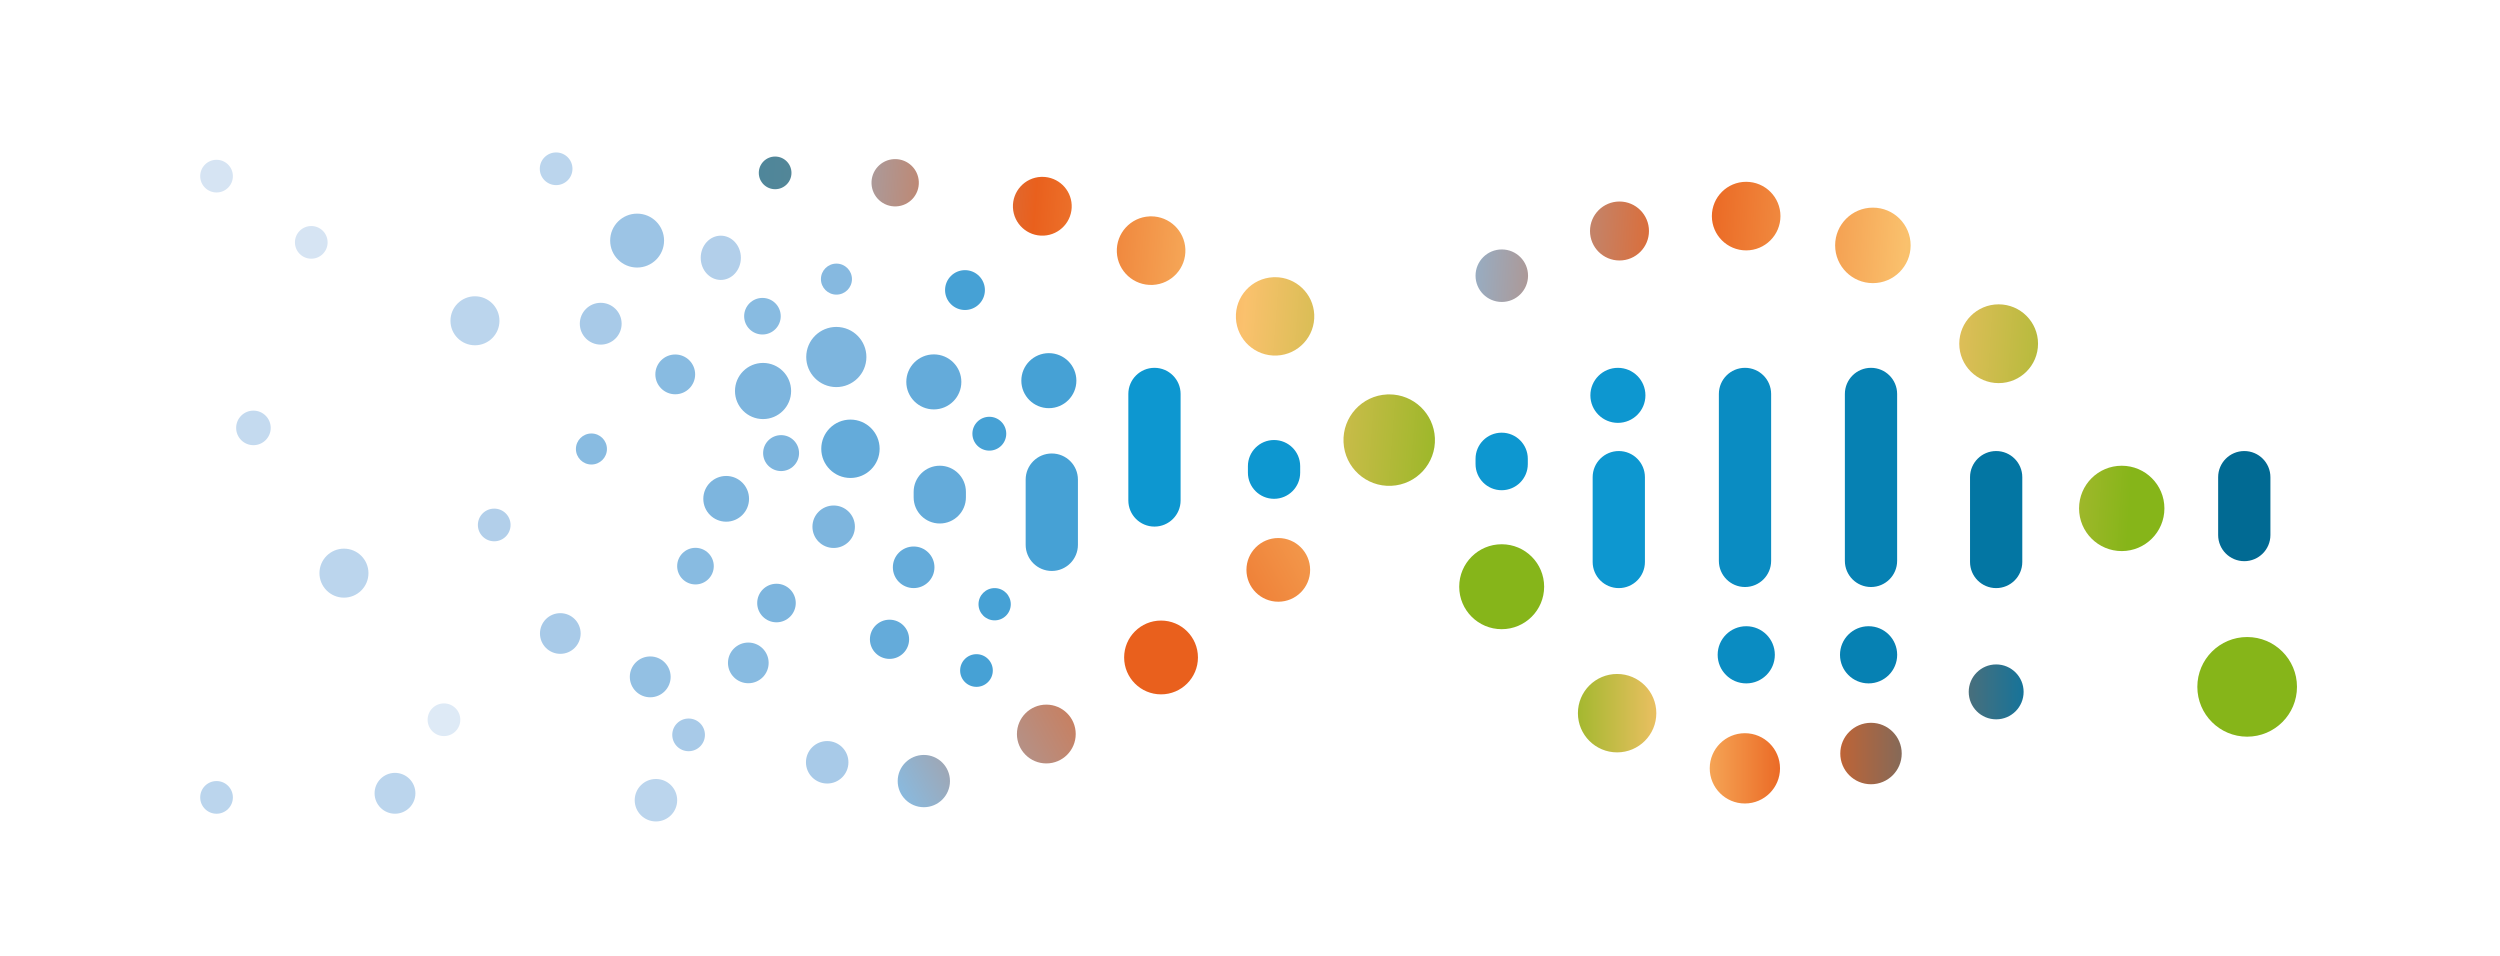 <?xml version="1.0" encoding="UTF-8"?>
<svg id="Ebene_1" data-name="Ebene 1" xmlns="http://www.w3.org/2000/svg" xmlns:xlink="http://www.w3.org/1999/xlink" viewBox="0 0 1700 650">
  <defs>
    <style>
      .cls-1 {
        fill: none;
      }

      .cls-2 {
        fill: #0a8cc2;
      }

      .cls-3 {
        fill: #88bbe1;
      }

      .cls-4 {
        fill: #0376a3;
      }

      .cls-5 {
        fill: url(#Unbenannter_Verlauf_3);
      }

      .cls-6 {
        fill: #64abda;
      }

      .cls-7 {
        fill: #e9601d;
      }

      .cls-8 {
        fill: #7db5de;
      }

      .cls-9 {
        fill: #016a93;
      }

      .cls-10 {
        fill: #86b9e0;
      }

      .cls-11 {
        fill: #b2cfea;
      }

      .cls-12 {
        clip-path: url(#clippath-11);
      }

      .cls-13 {
        clip-path: url(#clippath-10);
      }

      .cls-14 {
        clip-path: url(#clippath-13);
      }

      .cls-15 {
        clip-path: url(#clippath-14);
      }

      .cls-16 {
        clip-path: url(#clippath-12);
      }

      .cls-17 {
        fill: #86b519;
      }

      .cls-18 {
        fill: #0681b3;
      }

      .cls-19 {
        clip-path: url(#clippath-1);
      }

      .cls-20 {
        clip-path: url(#clippath-3);
      }

      .cls-21 {
        clip-path: url(#clippath-4);
      }

      .cls-22 {
        clip-path: url(#clippath-2);
      }

      .cls-23 {
        clip-path: url(#clippath-7);
      }

      .cls-24 {
        clip-path: url(#clippath-6);
      }

      .cls-25 {
        clip-path: url(#clippath-9);
      }

      .cls-26 {
        clip-path: url(#clippath-8);
      }

      .cls-27 {
        clip-path: url(#clippath-5);
      }

      .cls-28 {
        fill: #46a1d5;
      }

      .cls-29 {
        fill: #d6e4f3;
      }

      .cls-30 {
        fill: #bbd5ed;
      }

      .cls-31 {
        fill: #93c0e3;
      }

      .cls-32 {
        fill: url(#Unbenannter_Verlauf_10-2);
      }

      .cls-33 {
        fill: url(#Unbenannter_Verlauf_10-3);
      }

      .cls-34 {
        fill: url(#Unbenannter_Verlauf_10-7);
      }

      .cls-35 {
        fill: url(#Unbenannter_Verlauf_10-8);
      }

      .cls-36 {
        fill: url(#Unbenannter_Verlauf_10-5);
      }

      .cls-37 {
        fill: url(#Unbenannter_Verlauf_10-6);
      }

      .cls-38 {
        fill: url(#Unbenannter_Verlauf_10-4);
      }

      .cls-39 {
        fill: url(#Unbenannter_Verlauf_10-9);
      }

      .cls-40 {
        fill: url(#Unbenannter_Verlauf_10);
      }

      .cls-41 {
        fill: url(#Unbenannter_Verlauf_11);
      }

      .cls-42 {
        fill: #9cc4e5;
      }

      .cls-43 {
        fill: #deeaf6;
      }

      .cls-44 {
        fill: #a8cae8;
      }

      .cls-45 {
        fill: #c4daef;
      }

      .cls-46 {
        fill: #0d97d0;
      }

      .cls-47 {
        clip-path: url(#clippath);
      }
    </style>
    <clipPath id="clippath">
      <path class="cls-1" d="M1162.62,522.47c0,13.2,10.7,23.9,23.89,23.9s23.9-10.7,23.9-23.9-10.7-23.89-23.9-23.89-23.89,10.7-23.89,23.89M1251.39,512.4c0,11.54,9.35,20.89,20.89,20.89s20.89-9.35,20.89-20.89-9.35-20.9-20.89-20.9-20.89,9.35-20.89,20.9M1072.98,484.96c0,14.72,11.93,26.66,26.66,26.66s26.66-11.94,26.66-26.66-11.93-26.66-26.66-26.66-26.66,11.93-26.66,26.66M1338.73,470.48c0,10.31,8.36,18.67,18.67,18.67s18.66-8.36,18.66-18.67-8.35-18.67-18.66-18.67-18.67,8.36-18.67,18.67M992.26,398.97c0,15.95,12.93,28.88,28.88,28.88s28.88-12.93,28.88-28.88-12.93-28.88-28.88-28.88-28.88,12.93-28.88,28.88"/>
    </clipPath>
    <linearGradient id="Unbenannter_Verlauf_3" data-name="Unbenannter Verlauf 3" x1="4209.7" y1="5876.28" x2="4214.59" y2="5876.28" gradientTransform="translate(331597.51 -460495.13) rotate(-180) scale(78.44 -78.44)" gradientUnits="userSpaceOnUse">
      <stop offset="0" stop-color="#0675a3"/>
      <stop offset=".44" stop-color="#e9601d"/>
      <stop offset=".65" stop-color="#fac16d"/>
      <stop offset=".88" stop-color="#86b51a"/>
      <stop offset="1" stop-color="#86b51a"/>
    </linearGradient>
    <clipPath id="clippath-1">
      <path class="cls-1" d="M607.98,108.2c-8.89.41-15.75,7.94-15.34,16.82.41,8.88,7.94,15.74,16.81,15.33,8.89-.41,15.75-7.93,15.34-16.81-.4-8.63-7.52-15.35-16.07-15.35-.24,0-.49,0-.74.01"/>
    </clipPath>
    <linearGradient id="Unbenannter_Verlauf_10" data-name="Unbenannter Verlauf 10" x1="4142.66" y1="5981.55" x2="4147.55" y2="5981.55" gradientTransform="translate(-905023.75 -627309.05) rotate(90) scale(151.4 -151.4)" gradientUnits="userSpaceOnUse">
      <stop offset="0" stop-color="#0d97d0"/>
      <stop offset=".2" stop-color="#88bbe1"/>
      <stop offset=".44" stop-color="#e9601d"/>
      <stop offset=".65" stop-color="#fac16d"/>
      <stop offset=".88" stop-color="#86b519"/>
      <stop offset="1" stop-color="#86b519"/>
    </linearGradient>
    <clipPath id="clippath-2">
      <path class="cls-1" d="M707.86,120.28c-11.03.5-19.56,9.86-19.06,20.89.51,11.03,9.86,19.56,20.89,19.06,11.03-.51,19.57-9.86,19.06-20.89-.49-10.72-9.34-19.08-19.97-19.08-.3,0-.61,0-.92.02"/>
    </clipPath>
    <linearGradient id="Unbenannter_Verlauf_10-2" data-name="Unbenannter Verlauf 10" x1="4142.66" y1="5981.49" x2="4147.55" y2="5981.49" gradientTransform="translate(-904915.9 -627393.48) rotate(90) scale(151.4 -151.4)" xlink:href="#Unbenannter_Verlauf_10"/>
    <clipPath id="clippath-3">
      <path class="cls-1" d="M943.24,268.22c-17.15.78-30.43,15.33-29.64,32.49.79,17.16,15.34,30.43,32.49,29.64,17.16-.78,30.43-15.33,29.64-32.49-.76-16.67-14.52-29.68-31.04-29.68-.48,0-.97.01-1.45.03"/>
    </clipPath>
    <linearGradient id="Unbenannter_Verlauf_10-3" data-name="Unbenannter Verlauf 10" x1="4142.62" y1="5980.57" x2="4147.51" y2="5980.57" gradientTransform="translate(-904540.07 -627483.32) rotate(90) scale(151.4 -151.4)" xlink:href="#Unbenannter_Verlauf_10"/>
    <clipPath id="clippath-4">
      <path class="cls-1" d="M865.83,188.51c-14.71.68-26.08,13.15-25.41,27.85.68,14.71,13.14,26.08,27.85,25.41,14.71-.68,26.08-13.14,25.41-27.85-.65-14.3-12.45-25.44-26.61-25.44-.42,0-.83,0-1.24.02"/>
    </clipPath>
    <linearGradient id="Unbenannter_Verlauf_10-4" data-name="Unbenannter Verlauf 10" x1="4142.62" y1="5981.08" x2="4147.51" y2="5981.08" gradientTransform="translate(-904695.54 -627483.61) rotate(90) scale(151.4 -151.4)" xlink:href="#Unbenannter_Verlauf_10"/>
    <clipPath id="clippath-5">
      <path class="cls-1" d="M781.68,147.14c-12.87.59-22.82,11.5-22.23,24.37.59,12.87,11.5,22.82,24.37,22.23,12.86-.59,22.82-11.5,22.23-24.37-.57-12.5-10.9-22.26-23.28-22.26-.36,0-.72,0-1.09.02"/>
    </clipPath>
    <linearGradient id="Unbenannter_Verlauf_10-5" data-name="Unbenannter Verlauf 10" x1="4142.62" y1="5981.33" x2="4147.51" y2="5981.33" gradientTransform="translate(-904818 -627440.64) rotate(90) scale(151.4 -151.4)" xlink:href="#Unbenannter_Verlauf_10"/>
    <clipPath id="clippath-6">
      <rect class="cls-1" x="136.15" y="103.66" width="1425.8" height="454.93"/>
    </clipPath>
    <clipPath id="clippath-7">
      <path class="cls-1" d="M691.51,499.14c0,11.04,8.95,19.99,19.99,19.99s19.99-8.95,19.99-19.99-8.95-20-19.99-20-19.99,8.95-19.99,20"/>
    </clipPath>
    <linearGradient id="Unbenannter_Verlauf_10-6" data-name="Unbenannter Verlauf 10" x1="4167.01" y1="5978.84" x2="4171.9" y2="5978.84" gradientTransform="translate(-818007.48 1174756.07) scale(196.4 -196.4)" xlink:href="#Unbenannter_Verlauf_10"/>
    <clipPath id="clippath-8">
      <rect class="cls-1" x="136.15" y="103.66" width="1425.8" height="454.93"/>
    </clipPath>
    <clipPath id="clippath-9">
      <path class="cls-1" d="M1413.76,345.72c0,16.02,12.99,29.02,29.02,29.02s29.02-12.99,29.02-29.02-12.99-29.02-29.02-29.02-29.02,12.99-29.02,29.02M1332.3,233.73c0,14.8,11.99,26.79,26.78,26.79s26.78-11.99,26.78-26.79-11.99-26.78-26.78-26.78-26.78,11.99-26.78,26.78M1003.37,187.47c0,9.86,7.99,17.86,17.85,17.86s17.85-8,17.85-17.86-7.99-17.85-17.85-17.85-17.85,7.99-17.85,17.85M1247.89,166.86c0,14.17,11.49,25.67,25.67,25.67s25.67-11.49,25.67-25.67-11.49-25.67-25.67-25.67-25.67,11.49-25.67,25.67M1081.2,157.08c0,11.07,8.97,20.05,20.05,20.05s20.05-8.98,20.05-20.05-8.98-20.05-20.05-20.05-20.05,8.97-20.05,20.05M1164.07,146.95c0,12.88,10.44,23.32,23.32,23.32s23.32-10.44,23.32-23.32-10.44-23.32-23.32-23.32-23.32,10.44-23.32,23.32"/>
    </clipPath>
    <linearGradient id="Unbenannter_Verlauf_10-7" data-name="Unbenannter Verlauf 10" x1="4144.26" y1="5983.03" x2="4149.15" y2="5983.03" gradientTransform="translate(-864152.75 -599581.46) rotate(90) scale(144.64 -144.64)" xlink:href="#Unbenannter_Verlauf_10"/>
    <clipPath id="clippath-10">
      <path class="cls-1" d="M847.58,387.51c0,11.97,9.69,21.66,21.66,21.66s21.65-9.69,21.65-21.66-9.7-21.65-21.65-21.65-21.66,9.7-21.66,21.65"/>
    </clipPath>
    <linearGradient id="Unbenannter_Verlauf_10-8" data-name="Unbenannter Verlauf 10" x1="4167" y1="5978.94" x2="4171.89" y2="5978.94" gradientTransform="translate(-818042.38 1174663.49) scale(196.4 -196.4)" xlink:href="#Unbenannter_Verlauf_10"/>
    <clipPath id="clippath-11">
      <path class="cls-1" d="M610.43,531.13c0,9.81,7.96,17.77,17.78,17.77s17.77-7.96,17.77-17.77-7.96-17.77-17.77-17.77-17.78,7.96-17.78,17.77"/>
    </clipPath>
    <linearGradient id="Unbenannter_Verlauf_10-9" data-name="Unbenannter Verlauf 10" x1="4166.15" y1="5988.83" x2="4171.04" y2="5988.83" gradientTransform="translate(-628954.09 905314.24) scale(151.08 -151.08)" xlink:href="#Unbenannter_Verlauf_10"/>
    <clipPath id="clippath-12">
      <rect class="cls-1" x="136.15" y="103.66" width="1425.8" height="454.93"/>
    </clipPath>
    <clipPath id="clippath-13">
      <path class="cls-1" d="M515.98,117.56c0,6.13,4.97,11.1,11.11,11.1s11.11-4.97,11.11-11.1-4.98-11.11-11.11-11.11-11.11,4.97-11.11,11.11"/>
    </clipPath>
    <linearGradient id="Unbenannter_Verlauf_11" data-name="Unbenannter Verlauf 11" x1="4156.24" y1="5964.83" x2="4161.14" y2="5964.83" gradientTransform="translate(-1762353.35 -1228696.36) rotate(90) scale(295.55 -295.55)" gradientUnits="userSpaceOnUse">
      <stop offset="0" stop-color="#0d97d0"/>
      <stop offset="1" stop-color="#e9601d"/>
    </linearGradient>
    <clipPath id="clippath-14">
      <rect class="cls-1" x="136.15" y="103.66" width="1425.8" height="454.93"/>
    </clipPath>
  </defs>
  <g class="cls-47">
    <rect class="cls-5" x="992.26" y="370.09" width="383.79" height="176.28"/>
  </g>
  <g class="cls-19">
    <rect class="cls-40" x="591.19" y="106.77" width="35.05" height="35.41" transform="translate(437.13 721.62) rotate(-85.53)"/>
  </g>
  <g class="cls-22">
    <rect class="cls-32" x="687.01" y="118.5" width="43.54" height="43.99" transform="translate(513.41 836.16) rotate(-85.52)"/>
  </g>
  <g class="cls-20">
    <rect class="cls-33" x="910.8" y="265.45" width="67.73" height="68.42" transform="translate(572.21 1218.07) rotate(-85.52)"/>
  </g>
  <g class="cls-21">
    <rect class="cls-38" x="838.02" y="186.14" width="58.06" height="58.65" transform="translate(584.59 1063.06) rotate(-85.52)"/>
  </g>
  <g class="cls-27">
    <rect class="cls-36" x="757.34" y="145.06" width="50.8" height="51.32" transform="translate(551.47 937.76) rotate(-85.52)"/>
  </g>
  <g class="cls-24">
    <path class="cls-8" d="M537.96,265.88c0,10.54-8.54,19.09-19.09,19.09s-19.08-8.55-19.08-19.09,8.54-19.09,19.08-19.09,19.09,8.55,19.09,19.09"/>
    <path class="cls-6" d="M635.43,385.76c0,7.81-6.33,14.14-14.14,14.14s-14.15-6.33-14.15-14.14,6.34-14.14,14.15-14.14,14.14,6.33,14.14,14.14"/>
    <path class="cls-28" d="M684.25,294.92c0,6.36-5.15,11.51-11.51,11.51s-11.51-5.16-11.51-11.51,5.16-11.51,11.51-11.51,11.51,5.16,11.51,11.51"/>
    <path class="cls-2" d="M1206.89,445.27c0,10.73-8.7,19.44-19.44,19.44s-19.44-8.7-19.44-19.44,8.7-19.44,19.44-19.44,19.44,8.7,19.44,19.44"/>
    <path class="cls-18" d="M1290.08,445.27c0,10.73-8.7,19.44-19.44,19.44s-19.44-8.7-19.44-19.44,8.7-19.44,19.44-19.44,19.44,8.7,19.44,19.44"/>
  </g>
  <g class="cls-23">
    <rect class="cls-37" x="684.34" y="471.97" width="54.33" height="54.33" transform="translate(-152.62 406.02) rotate(-28.9)"/>
  </g>
  <g class="cls-26">
    <path class="cls-8" d="M541.12,410.06c0,7.24-5.87,13.11-13.11,13.11s-13.11-5.87-13.11-13.11,5.87-13.11,13.11-13.11,13.11,5.87,13.11,13.11"/>
  </g>
  <g class="cls-25">
    <rect class="cls-34" x="1096.79" y="7.17" width="281.6" height="484.04" transform="translate(906.93 1467.54) rotate(-86.2)"/>
  </g>
  <g class="cls-13">
    <rect class="cls-35" x="839.81" y="358.09" width="58.85" height="58.85" transform="translate(-79.03 468.34) rotate(-28.9)"/>
  </g>
  <g class="cls-12">
    <rect class="cls-39" x="604.05" y="506.98" width="48.29" height="48.29" transform="translate(-178.45 369.74) rotate(-28.9)"/>
  </g>
  <g class="cls-16">
    <path class="cls-8" d="M589.04,244.9c-1.18,11.23-11.24,19.38-22.48,18.21-11.23-1.18-19.38-11.25-18.21-22.48,1.18-11.23,11.25-19.38,22.48-18.21,11.24,1.18,19.38,11.25,18.21,22.48"/>
    <path class="cls-30" d="M460.48,544.15c0,7.98-6.46,14.44-14.44,14.44s-14.44-6.46-14.44-14.44,6.46-14.44,14.44-14.44,14.44,6.46,14.44,14.44"/>
    <path class="cls-30" d="M158.36,542.23c0,6.14-4.97,11.11-11.11,11.11s-11.11-4.97-11.11-11.11,4.97-11.11,11.11-11.11,11.11,4.97,11.11,11.11"/>
    <path class="cls-6" d="M598.15,305.17c0,10.96-8.89,19.85-19.85,19.85s-19.84-8.89-19.84-19.85,8.89-19.85,19.84-19.85,19.85,8.89,19.85,19.85"/>
    <path class="cls-8" d="M543.36,308.11c0,6.75-5.47,12.22-12.22,12.22s-12.22-5.47-12.22-12.22,5.47-12.22,12.22-12.22,12.22,5.47,12.22,12.22"/>
    <path class="cls-8" d="M581.34,358.18c0,7.98-6.46,14.44-14.44,14.44s-14.44-6.46-14.44-14.44,6.46-14.44,14.44-14.44,14.44,6.46,14.44,14.44"/>
    <path class="cls-10" d="M579.33,189.8c0,5.83-4.73,10.55-10.55,10.55s-10.55-4.73-10.55-10.55,4.72-10.55,10.55-10.55,10.55,4.73,10.55,10.55"/>
    <path class="cls-46" d="M1118.89,268.84c0,10.34-8.38,18.71-18.71,18.71s-18.72-8.38-18.72-18.71,8.38-18.71,18.72-18.71,18.71,8.38,18.71,18.71"/>
    <path class="cls-28" d="M731.94,258.85c0,10.34-8.38,18.71-18.71,18.71s-18.72-8.38-18.72-18.71,8.38-18.71,18.72-18.71,18.71,8.38,18.71,18.71"/>
    <path class="cls-6" d="M653.72,259.69c0,10.34-8.38,18.71-18.71,18.71s-18.72-8.38-18.72-18.71,8.38-18.71,18.72-18.71,18.71,8.38,18.71,18.71"/>
    <path class="cls-3" d="M472.7,254.58c0,7.47-6.06,13.53-13.53,13.53s-13.53-6.06-13.53-13.53,6.06-13.53,13.53-13.53,13.53,6.06,13.53,13.53"/>
    <path class="cls-3" d="M485.37,384.97c0,6.87-5.57,12.45-12.45,12.45s-12.45-5.57-12.45-12.45,5.58-12.45,12.45-12.45,12.45,5.57,12.45,12.45"/>
    <path class="cls-11" d="M347.18,356.97c0,6.14-4.97,11.11-11.11,11.11s-11.11-4.97-11.11-11.11,4.97-11.11,11.11-11.11,11.11,4.97,11.11,11.11"/>
    <path class="cls-8" d="M478.25,339.2c0-8.59,6.96-15.55,15.55-15.55s15.55,6.96,15.55,15.55-6.96,15.55-15.55,15.55-15.55-6.96-15.55-15.55"/>
    <path class="cls-18" d="M1272.28,250.12c-9.81,0-17.77,7.96-17.77,17.77v113.51c0,9.81,7.96,17.77,17.77,17.77s17.77-7.96,17.77-17.77v-113.51c0-9.81-7.96-17.77-17.77-17.77"/>
    <path class="cls-2" d="M1186.6,250.12c-9.81,0-17.77,7.96-17.77,17.77v113.51c0,9.81,7.96,17.77,17.77,17.77s17.77-7.96,17.77-17.77v-113.51c0-9.81-7.96-17.77-17.77-17.77"/>
    <path class="cls-4" d="M1357.39,306.71c-9.81,0-17.77,7.96-17.77,17.77v57.66c0,9.81,7.96,17.77,17.77,17.77s17.77-7.96,17.77-17.77v-57.66c0-9.81-7.96-17.77-17.77-17.77"/>
    <path class="cls-9" d="M1526.11,306.71c-9.81,0-17.77,7.96-17.77,17.77v39.35c0,9.81,7.96,17.77,17.77,17.77s17.77-7.96,17.77-17.77v-39.35c0-9.81-7.96-17.77-17.77-17.77"/>
    <path class="cls-46" d="M1100.78,306.71c-9.81,0-17.77,7.96-17.77,17.77v57.66c0,9.81,7.96,17.77,17.77,17.77s17.77-7.96,17.77-17.77v-57.66c0-9.81-7.96-17.77-17.77-17.77"/>
    <path class="cls-46" d="M1021.14,294.22c-9.81,0-17.77,7.96-17.77,17.77v3.59c0,9.81,7.96,17.77,17.77,17.77s17.77-7.96,17.77-17.77v-3.59c0-9.81-7.96-17.77-17.77-17.77"/>
    <path class="cls-3" d="M530.9,215.02c0,6.87-5.57,12.44-12.44,12.44s-12.44-5.57-12.44-12.44,5.57-12.44,12.44-12.44,12.44,5.57,12.44,12.44"/>
    <path class="cls-28" d="M669.74,197.25c0,7.49-6.07,13.55-13.55,13.55s-13.55-6.07-13.55-13.55,6.07-13.55,13.55-13.55,13.55,6.07,13.55,13.55"/>
    <path class="cls-44" d="M422.71,220.13c0,7.85-6.37,14.22-14.22,14.22s-14.22-6.37-14.22-14.22,6.37-14.22,14.22-14.22,14.22,6.37,14.22,14.22"/>
    <path class="cls-3" d="M522.68,450.77c0,7.64-6.19,13.83-13.83,13.83s-13.83-6.19-13.83-13.83,6.19-13.83,13.83-13.83,13.83,6.19,13.83,13.83"/>
    <path class="cls-44" d="M394.84,430.78c0,7.64-6.19,13.83-13.83,13.83s-13.83-6.19-13.83-13.83,6.19-13.83,13.83-13.83,13.83,6.19,13.83,13.83"/>
    <path class="cls-6" d="M618.2,434.72c0,7.36-5.97,13.33-13.33,13.33s-13.33-5.96-13.33-13.33,5.96-13.33,13.33-13.33,13.33,5.96,13.33,13.33"/>
    <path class="cls-11" d="M503.8,175.31c0,8.31-6.11,15.05-13.66,15.05s-13.65-6.74-13.65-15.05,6.11-15.05,13.65-15.05,13.66,6.74,13.66,15.05"/>
    <path class="cls-30" d="M389.28,114.77c0,6.14-4.97,11.11-11.11,11.11s-11.11-4.97-11.11-11.11,4.97-11.11,11.11-11.11,11.11,4.97,11.11,11.11"/>
    <path class="cls-29" d="M158.36,119.77c0,6.14-4.97,11.11-11.11,11.11s-11.11-4.97-11.11-11.11,4.97-11.11,11.11-11.11,11.11,4.97,11.11,11.11"/>
    <path class="cls-29" d="M222.78,164.81c0,6.14-4.97,11.11-11.11,11.11s-11.11-4.97-11.11-11.11,4.97-11.11,11.11-11.11,11.11,4.97,11.11,11.11"/>
    <path class="cls-44" d="M479.36,499.71c0,6.14-4.97,11.11-11.11,11.11s-11.11-4.97-11.11-11.11,4.97-11.11,11.11-11.11,11.11,4.97,11.11,11.11"/>
    <path class="cls-43" d="M313,489.43c0,6.14-4.97,11.11-11.11,11.11s-11.11-4.97-11.11-11.11,4.97-11.11,11.11-11.11,11.11,4.97,11.11,11.11"/>
    <path class="cls-42" d="M451.57,163.6c0,10.12-8.2,18.33-18.33,18.33s-18.33-8.2-18.33-18.33,8.2-18.33,18.33-18.33,18.33,8.2,18.33,18.33"/>
  </g>
  <g class="cls-14">
    <rect class="cls-41" x="515.55" y="106.02" width="23.08" height="23.09" transform="translate(388.47 639.51) rotate(-87.7)"/>
  </g>
  <g class="cls-15">
    <path class="cls-31" d="M456.04,460.27c0,7.67-6.22,13.89-13.89,13.89s-13.88-6.22-13.88-13.89,6.21-13.89,13.88-13.89,13.89,6.22,13.89,13.89"/>
    <path class="cls-30" d="M282.48,539.44c0,7.67-6.21,13.89-13.89,13.89s-13.88-6.22-13.88-13.89,6.21-13.89,13.88-13.89,13.89,6.22,13.89,13.89"/>
    <path class="cls-45" d="M160.58,290.97c0-6.49,5.26-11.75,11.75-11.75s11.75,5.26,11.75,11.75-5.26,11.75-11.75,11.75-11.75-5.26-11.75-11.75"/>
    <path class="cls-30" d="M339.63,218.13c0,9.2-7.46,16.66-16.66,16.66s-16.66-7.46-16.66-16.66,7.46-16.66,16.66-16.66,16.66,7.46,16.66,16.66"/>
    <path class="cls-3" d="M412.72,305.32c0,5.83-4.73,10.55-10.55,10.55s-10.55-4.73-10.55-10.55,4.72-10.55,10.55-10.55,10.55,4.73,10.55,10.55"/>
    <path class="cls-44" d="M576.93,518.36c0,7.98-6.46,14.44-14.44,14.44s-14.44-6.46-14.44-14.44,6.46-14.44,14.44-14.44,14.44,6.46,14.44,14.44"/>
    <path class="cls-30" d="M250.55,389.74c0,9.2-7.46,16.66-16.66,16.66s-16.66-7.46-16.66-16.66,7.46-16.66,16.66-16.66,16.66,7.46,16.66,16.66"/>
    <path class="cls-46" d="M866.35,299.21c-9.81,0-17.77,7.96-17.77,17.77v4.44c0,9.81,7.96,17.77,17.77,17.77s17.77-7.96,17.77-17.77v-4.44c0-9.81-7.96-17.77-17.77-17.77"/>
    <path class="cls-6" d="M639.05,316.69c-9.81,0-17.77,7.96-17.77,17.77v3.75c0,9.81,7.96,17.77,17.77,17.77s17.77-7.96,17.77-17.77v-3.75c0-9.81-7.96-17.77-17.77-17.77"/>
    <path class="cls-17" d="M1528.07,500.94c18.71,0,33.88-15.17,33.88-33.88s-15.17-33.88-33.88-33.88-33.88,15.17-33.88,33.88,15.17,33.88,33.88,33.88"/>
    <path class="cls-7" d="M789.51,421.98c13.86,0,25.1,11.24,25.1,25.09s-11.24,25.1-25.1,25.1-25.1-11.24-25.1-25.1,11.24-25.09,25.1-25.09"/>
    <path class="cls-46" d="M785.04,250.12c-9.81,0-17.77,7.96-17.77,17.77v72.42c0,9.81,7.96,17.77,17.77,17.77s17.77-7.96,17.77-17.77v-72.42c0-9.81-7.96-17.77-17.77-17.77"/>
    <path class="cls-28" d="M675.11,455.95c0,6.14-4.97,11.11-11.11,11.11s-11.11-4.97-11.11-11.11,4.98-11.11,11.11-11.11,11.11,4.97,11.11,11.11"/>
    <path class="cls-28" d="M687.33,410.88c0,6.06-4.91,10.97-10.97,10.97s-10.97-4.91-10.97-10.97,4.91-10.97,10.97-10.97,10.97,4.91,10.97,10.97"/>
    <path class="cls-28" d="M715.22,308.37c-9.81,0-17.77,7.96-17.77,17.77v44.34c0,9.81,7.96,17.77,17.77,17.77s17.77-7.96,17.77-17.77v-44.34c0-9.81-7.96-17.77-17.77-17.77"/>
  </g>
</svg>